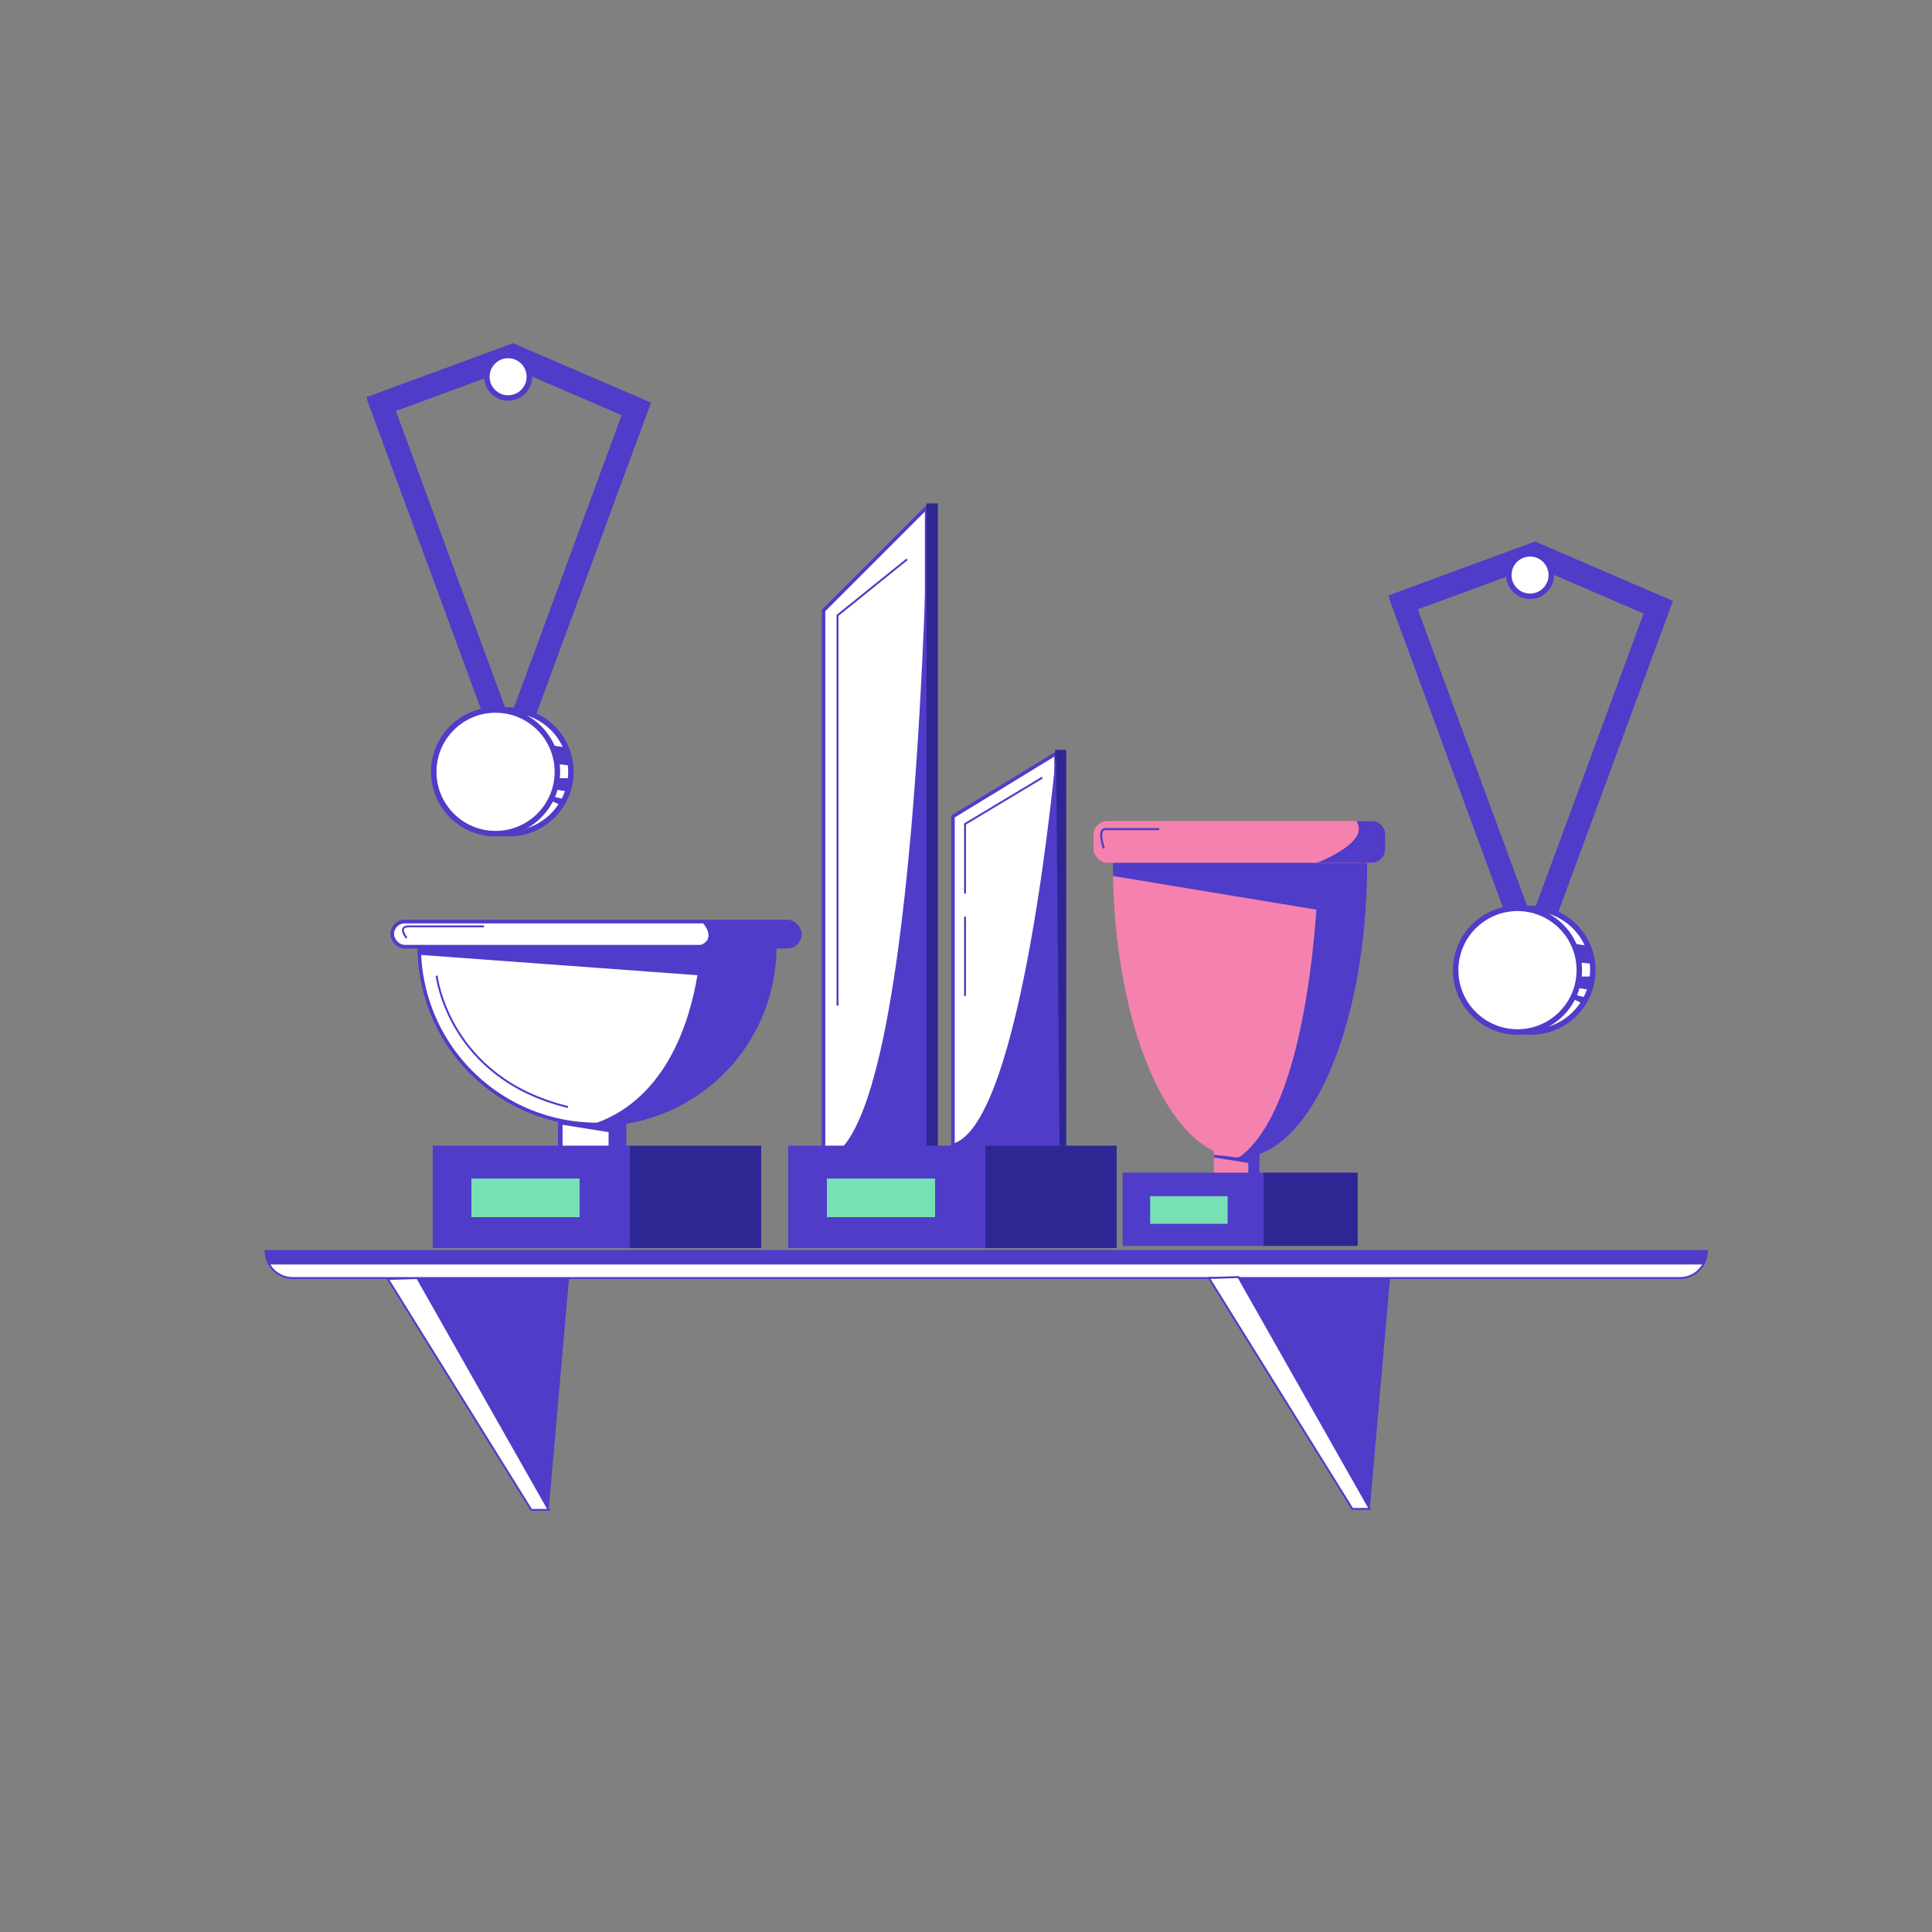 <svg xmlns="http://www.w3.org/2000/svg" viewBox="0 0 1000 1000"><rect x="0" y="0" width="1000" height="1000" fill="#808080" stroke="none"/><title>Mesa de trabajo 2</title><g id="Capa_1" data-name="Capa 1"><rect x="290" y="565" width="33" height="36" fill="#fff" stroke="#4f3cc9" stroke-miterlimit="10" stroke-width="2.38"/><polygon points="216.07 662 284 781.5 294.49 662 216.07 662" fill="#4f3cc9"/><polygon points="200.74 662 216 661.5 284 781.5 275 781.5 200.74 662" fill="#fff" stroke="#4f3cc9" stroke-miterlimit="10"/><polygon points="426.26 605.5 426.26 316 479.63 262.63 479.63 605.5 426.26 605.5" fill="#fff" stroke="#4f3cc9" stroke-miterlimit="10" stroke-width="1.82"/><polygon points="493.26 599.5 493.26 422.61 546.63 390 546.63 599.5 493.26 599.5" fill="#fff" stroke="#4f3cc9" stroke-miterlimit="10" stroke-width="1.82"/><path d="M480,263s-4.49,332-53.74,336.5h53.37Z" fill="#4f3cc9"/><rect x="480" y="261" width="5" height="345" fill="#2e2793" stroke="#2e2793" stroke-miterlimit="10" stroke-width="0.87"/><rect x="546.5" y="388.5" width="5" height="255" fill="#2e2793" stroke="#2e2793" stroke-miterlimit="10" stroke-width="0.75"/><path d="M546.63,390S529.5,582.58,493,592l.5,7.46h55Z" fill="#4f3cc9"/><path d="M137.5,647.5h746a0,0,0,0,1,0,0v0a14,14,0,0,1-14,14h-718a14,14,0,0,1-14-14v0A0,0,0,0,1,137.5,647.5Z" fill="#fff" stroke="#4f3cc9" stroke-miterlimit="10"/><path d="M139.38,654.5H881.62a14.45,14.45,0,0,0,1.88-7h-746S138.25,652.5,139.38,654.5Z" fill="#4f3cc9"/><rect x="408.5" y="593.5" width="169" height="52" fill="#4f3cc9" stroke="#4f3cc9" stroke-miterlimit="10" stroke-width="1.02"/><rect x="510.5" y="593.5" width="67" height="52" fill="#2e2793" stroke="#2e2793" stroke-miterlimit="10" stroke-width="0.87"/><rect x="428" y="610" width="56" height="20" fill="#77e0b5"/><path d="M265.35,177.54l-.08.2-75.63,27.85.51,1.38L190,207l66.7,181.11,1.44-.53L258,388l11.26,4.15L333.42,218l3.06-8.32.54-1.25Zm-1.61,194.92L204.92,212.75l60.29-22.21,56.55,24.37Z" fill="#4f3cc9"/><circle cx="263.5" cy="399.5" r="32" fill="#fff" stroke="#4f3cc9" stroke-miterlimit="10" stroke-width="2.84"/><circle cx="256.5" cy="399.5" r="32" fill="#fff" stroke="#4f3cc9" stroke-miterlimit="10" stroke-width="2.84"/><polygon points="285.43 385.82 292.91 386.86 295.33 396.23 288.5 395.52 285.43 385.82" fill="#4f3cc9"/><polygon points="288.5 402.83 295.33 402.77 293.82 409.72 287.19 408.59 288.5 402.83" fill="#4f3cc9"/><polygon points="285.9 412.16 292.15 413.75 290.38 416.86 285.43 414.51 285.9 412.16" fill="#4f3cc9"/><polygon points="641.07 661.5 709 781 719.49 661.5 641.07 661.5" fill="#4f3cc9"/><polygon points="625.74 661.5 641 661 709 781 700 781 625.74 661.5" fill="#fff" stroke="#4f3cc9" stroke-miterlimit="10"/><rect x="224.5" y="593.5" width="169" height="52" fill="#4f3cc9" stroke="#4f3cc9" stroke-miterlimit="10" stroke-width="1.02"/><rect x="326.5" y="593.5" width="67" height="52" fill="#2e2793" stroke="#2e2793" stroke-miterlimit="10" stroke-width="0.87"/><rect x="244" y="610" width="56" height="20" fill="#77e0b5"/><path d="M401,490a92,92,0,0,1-184,0c0-1.34,0-2.67.09-4H400.91C401,487.33,401,488.66,401,490Z" fill="#fff" stroke="#4f3cc9" stroke-miterlimit="10" stroke-width="1.82"/><polygon points="290 582 315 586 315 593.5 323 593.5 323.76 580.55 307 582 290 580.03 290 582" fill="#4f3cc9"/><rect x="203" y="477" width="211" height="13" rx="6.5" fill="#fff" stroke="#4f3cc9" stroke-miterlimit="10" stroke-width="1.88"/><path d="M363.16,477S373,487,360,490h42.72l6.16-.15s10.88-5.85,0-12.85H363" fill="#4f3cc9"/><path d="M400.88,490c0,.08,0,.17,0,.25-2.09,48.48-23.37,61.18-40.87,76.33C342,582.16,306.5,582,306.5,582c.75-.25,1.48-.5,2.21-.77,36.37-13.2,48.34-52.7,52.28-76.47L217.1,494.22,217,490Z" fill="#4f3cc9"/><path d="M401,490l-.13.25c0-.08,0-.17,0-.25Z" fill="#4f3cc9"/><path d="M226,505s6,53,68,68" fill="none" stroke="#4f3cc9" stroke-miterlimit="10"/><path d="M210.5,485.5s-5-6,1-6h39" fill="none" stroke="#4f3cc9" stroke-miterlimit="10"/><polyline points="469.5 289.5 433.5 318.5 433.5 520.5" fill="none" stroke="#4f3cc9" stroke-miterlimit="10"/><polyline points="539.5 402.5 499.5 426.5 499.5 462.5" fill="none" stroke="#4f3cc9" stroke-miterlimit="10"/><line x1="499.5" y1="474.5" x2="499.5" y2="515.5" fill="none" stroke="#4f3cc9" stroke-miterlimit="10"/><rect x="628.26" y="586.93" width="23.62" height="25.76" fill="#f582ae"/><rect x="581.39" y="607.33" width="120.94" height="37.21" fill="#4f3cc9" stroke="#4f3cc9" stroke-miterlimit="10" stroke-width="0.73"/><rect x="654.38" y="607.33" width="47.95" height="37.21" fill="#2e2793" stroke="#2e2793" stroke-miterlimit="10" stroke-width="0.62"/><rect x="595.34" y="619.14" width="40.08" height="14.31" fill="#77e0b5"/><path d="M707.7,446.43v.13c0,76.9-24.57,140.52-56.51,151l-.11,0a29.66,29.66,0,0,1-9.22,1.49c-35.37,0-64.23-64.62-65.77-145.68v-.29l-.07-6.57v-.13c0-2.19,0-4.34.06-6.51H707.63C707.68,442.09,707.7,444.24,707.7,446.43Z" fill="#f582ae"/><polygon points="628.26 599.1 646.15 601.96 646.15 607.33 651.88 607.33 652 596 640.43 599.1 628.26 597.69 628.26 599.1" fill="#4f3cc9"/><path d="M707.7,446.43v.13c0,76.9-24.57,140.52-56.51,151l-.11,0A39.57,39.57,0,0,1,641.5,599q.82-.6,1.62-1.26c26.61-21.92,35.37-87.47,38.26-126.91L576.09,453.42v-.29l-.07-6.57v-.13Z" fill="#4f3cc9"/><path d="M707.7,446.56l-.1.42-.16.71c0-.6,0-1,.06-1.13Z" fill="#4f3cc9"/><circle cx="263" cy="195" r="11" fill="#fff" stroke="#4f3cc9" stroke-miterlimit="10" stroke-width="2.84"/><path d="M794.3,280.19l-.08.2-75.63,27.85.51,1.38-.13.05,66.7,181.11,1.44-.53-.14.38,11.26,4.15,64.14-174.14,3.06-8.32.54-1.25Zm-1.61,194.92L733.87,315.4l60.29-22.21,56.55,24.37Z" fill="#4f3cc9"/><circle cx="792.45" cy="502.15" r="32" fill="#fff" stroke="#4f3cc9" stroke-miterlimit="10" stroke-width="2.84"/><circle cx="785.45" cy="502.15" r="32" fill="#fff" stroke="#4f3cc9" stroke-miterlimit="10" stroke-width="2.84"/><polygon points="814.38 488.47 821.86 489.51 824.29 498.88 817.45 498.18 814.38 488.47" fill="#4f3cc9"/><polygon points="817.45 505.49 824.29 505.42 822.78 512.38 816.14 511.25 817.45 505.49" fill="#4f3cc9"/><polygon points="814.85 514.81 821.1 516.41 819.33 519.52 814.38 517.16 814.85 514.81" fill="#4f3cc9"/><circle cx="791.95" cy="297.65" r="11" fill="#fff" stroke="#4f3cc9" stroke-miterlimit="10" stroke-width="2.84"/><rect x="566" y="425" width="151" height="21.56" rx="7.08" fill="#f582ae"/><path d="M571.37,439.09s-3.58-9.94.71-9.94H600" fill="none" stroke="#4f3cc9" stroke-miterlimit="10" stroke-width="1.09"/><path d="M717,432.08v7.39a7.08,7.08,0,0,1-7.08,7.09H681.66c7.15-2.88,26.9-11.9,20.37-21.56h7.89A7.08,7.08,0,0,1,717,432.08Z" fill="#4f3cc9"/></g></svg>